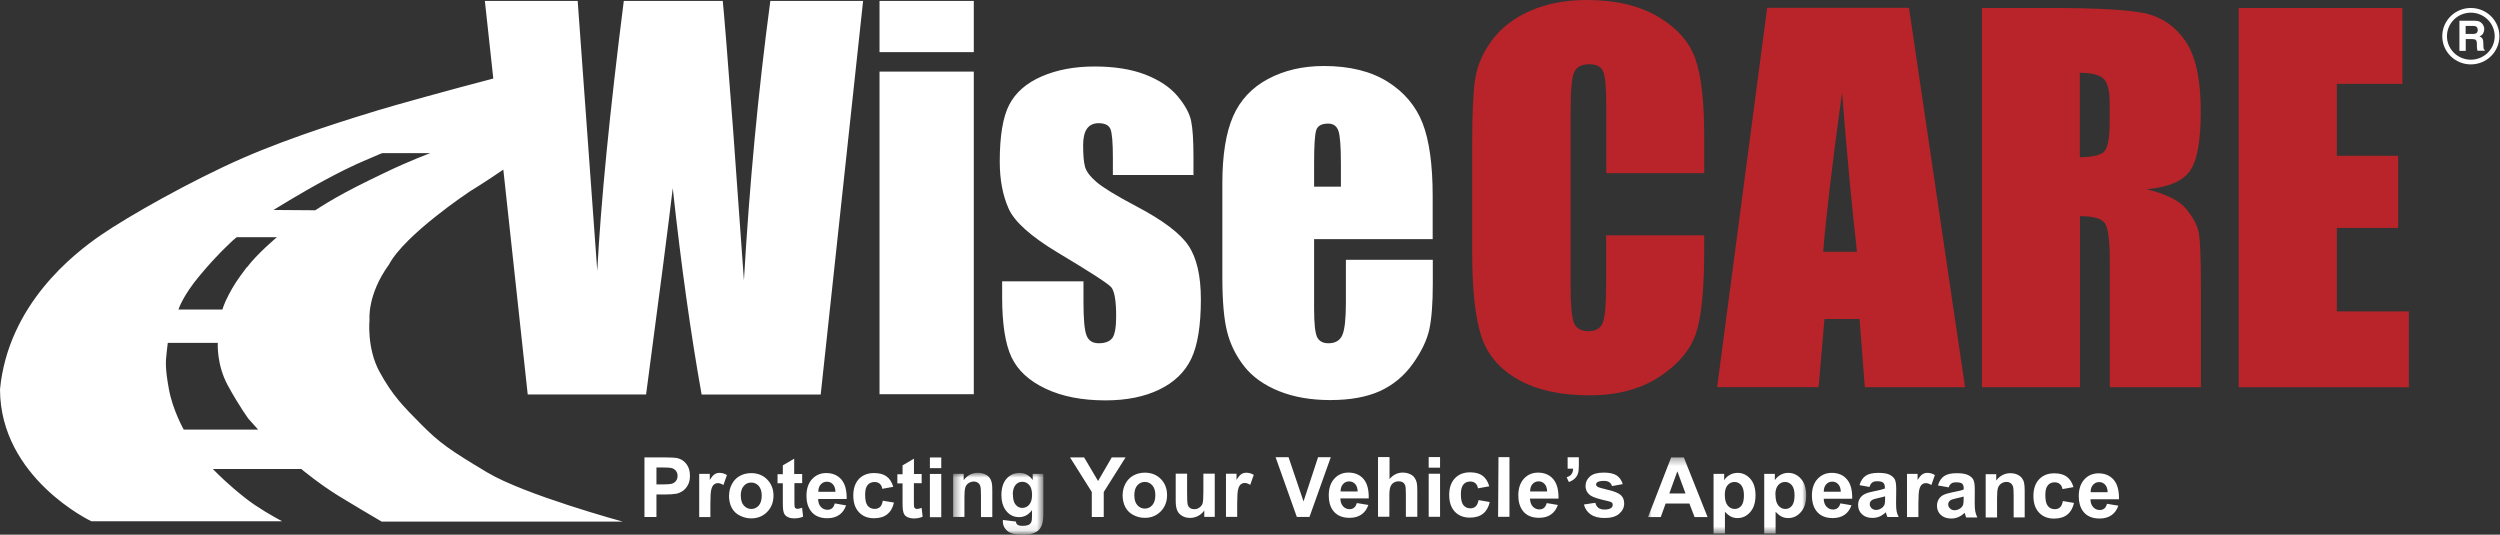 <?xml version="1.0" encoding="UTF-8"?>
<svg width="332px" height="71px" viewBox="0 0 332 71" version="1.1" xmlns="http://www.w3.org/2000/svg" xmlns:xlink="http://www.w3.org/1999/xlink">
    <rect x="0" y="0" width="332" height="71" fill="#333333" stroke="none"/>
    <!-- Generator: Sketch 52.6 (67491) - http://www.bohemiancoding.com/sketch -->
    <title>wise-logo4</title>
    <desc>Created with Sketch.</desc>
    <defs>
        <polygon id="path-1" points="0.39 8.918 12.363 8.918 12.363 0.865 0.39 0.865"></polygon>
        <polygon id="path-3" points="0.032 10.435 21.036 10.435 21.036 0.328 0.032 0.328 0.032 10.435"></polygon>
    </defs>
    <g id="Page-1" stroke="none" stroke-width="1" fill="none" fill-rule="evenodd">
        <g id="wise-logo4">
            <path d="M87.176,62.08 L87.176,64.332 L88.046,64.332 C88.676,64.332 89.094,64.292 89.306,64.208 C89.516,64.125 89.682,63.995 89.802,63.818 C89.925,63.642 89.982,63.436 89.982,63.202 C89.982,62.912 89.9,62.675 89.73,62.487 C89.562,62.3 89.35,62.182 89.09,62.137 C88.9,62.102 88.518,62.081 87.945,62.081 L87.175,62.081 L87.176,62.08 Z M85.584,68.67 L85.584,60.74 L88.14,60.74 C89.106,60.74 89.737,60.778 90.03,60.86 C90.483,60.977 90.86,61.236 91.167,61.634 C91.472,62.032 91.625,62.544 91.625,63.179 C91.625,63.659 91.537,64.069 91.36,64.399 C91.184,64.729 90.962,64.989 90.69,65.179 C90.42,65.369 90.145,65.489 89.865,65.559 C89.485,65.629 88.935,65.669 88.212,65.669 L87.176,65.669 L87.176,68.659 L85.584,68.659 L85.584,68.67 Z M94.367,68.67 L92.854,68.67 L92.854,62.927 L94.259,62.927 L94.259,63.743 C94.499,63.358 94.709,63.101 94.899,62.98 C95.089,62.86 95.309,62.796 95.549,62.796 C95.889,62.796 96.219,62.892 96.539,63.081 L96.069,64.411 C95.809,64.251 95.579,64.161 95.359,64.161 C95.139,64.161 94.969,64.221 94.819,64.341 C94.669,64.461 94.549,64.671 94.469,64.981 C94.379,65.291 94.339,65.931 94.339,66.911 L94.339,68.691 L94.367,68.67 Z M98.379,65.821 C98.379,66.391 98.509,66.831 98.779,67.131 C99.049,67.431 99.379,67.591 99.769,67.591 C100.159,67.591 100.489,67.441 100.759,67.141 C101.019,66.841 101.159,66.401 101.159,65.821 C101.159,65.261 101.019,64.831 100.759,64.531 C100.489,64.231 100.159,64.081 99.759,64.081 C99.359,64.081 99.029,64.231 98.769,64.541 C98.499,64.851 98.369,65.281 98.369,65.851 L98.379,65.821 Z M96.829,65.741 C96.829,65.241 96.949,64.751 97.199,64.281 C97.449,63.811 97.799,63.451 98.249,63.201 C98.699,62.951 99.209,62.831 99.769,62.831 C100.629,62.831 101.339,63.121 101.889,63.681 C102.439,64.251 102.719,64.961 102.719,65.821 C102.719,66.691 102.439,67.411 101.879,67.981 C101.319,68.551 100.619,68.841 99.769,68.841 C99.249,68.841 98.749,68.721 98.269,68.481 C97.789,68.251 97.429,67.901 97.179,67.441 C96.929,66.981 96.809,66.421 96.809,65.761 L96.829,65.741 Z M106.529,62.951 L106.529,64.161 L105.499,64.161 L105.499,66.481 C105.499,66.961 105.509,67.231 105.529,67.301 C105.549,67.381 105.589,67.451 105.659,67.501 C105.729,67.551 105.809,67.571 105.909,67.571 C106.049,67.571 106.249,67.521 106.519,67.431 L106.649,68.611 C106.299,68.771 105.899,68.841 105.449,68.841 C105.169,68.841 104.929,68.801 104.709,68.701 C104.489,68.611 104.329,68.491 104.229,68.351 C104.119,68.201 104.049,68.011 104.009,67.761 C103.979,67.581 103.959,67.231 103.959,66.691 L103.959,64.181 L103.259,64.181 L103.259,62.971 L103.959,62.971 L103.959,61.8 L105.469,60.914 L105.469,62.944 L106.499,62.944 L106.529,62.951 Z M110.949,65.314 C110.939,64.874 110.819,64.544 110.609,64.314 C110.389,64.084 110.129,63.97 109.819,63.97 C109.489,63.97 109.219,64.09 108.999,64.33 C108.779,64.57 108.669,64.9 108.679,65.314 L110.979,65.314 L110.949,65.314 Z M110.859,66.854 L112.359,67.114 C112.169,67.674 111.859,68.094 111.439,68.384 C111.019,68.674 110.499,68.821 109.869,68.821 C108.879,68.821 108.139,68.491 107.669,67.841 C107.289,67.321 107.099,66.661 107.099,65.861 C107.099,64.911 107.349,64.161 107.839,63.631 C108.339,63.091 108.959,62.821 109.719,62.821 C110.569,62.821 111.239,63.111 111.729,63.671 C112.219,64.241 112.459,65.101 112.439,66.271 L108.649,66.271 C108.659,66.721 108.779,67.081 109.019,67.321 C109.249,67.571 109.539,67.701 109.889,67.701 C110.129,67.701 110.319,67.631 110.489,67.511 C110.649,67.381 110.769,67.171 110.849,66.891 L110.859,66.854 Z M118.659,64.644 L117.169,64.914 C117.119,64.614 116.999,64.391 116.829,64.24 C116.649,64.088 116.419,64.01 116.139,64.01 C115.759,64.01 115.459,64.14 115.229,64.4 C114.999,64.666 114.889,65.1 114.889,65.714 C114.889,66.399 114.999,66.88 115.229,67.162 C115.459,67.442 115.759,67.582 116.149,67.582 C116.439,67.582 116.669,67.5 116.859,67.337 C117.039,67.173 117.169,66.889 117.239,66.491 L118.719,66.741 C118.559,67.431 118.269,67.941 117.829,68.291 C117.389,68.651 116.799,68.821 116.069,68.821 C115.229,68.821 114.569,68.561 114.069,68.021 C113.569,67.501 113.319,66.761 113.319,65.821 C113.319,64.871 113.569,64.141 114.059,63.611 C114.559,63.081 115.239,62.821 116.079,62.821 C116.779,62.821 117.329,62.971 117.739,63.271 C118.149,63.571 118.445,64.031 118.625,64.651 L118.659,64.644 Z M122.395,62.961 L122.395,64.171 L121.365,64.171 L121.365,66.491 C121.365,66.971 121.375,67.241 121.395,67.311 C121.415,67.391 121.455,67.461 121.525,67.511 C121.595,67.561 121.685,67.591 121.785,67.591 C121.925,67.591 122.13,67.541 122.395,67.441 L122.525,68.621 C122.175,68.781 121.775,68.851 121.335,68.851 C121.065,68.851 120.815,68.801 120.6,68.711 C120.38,68.621 120.22,68.501 120.12,68.361 C120.02,68.211 119.95,68.021 119.91,67.771 C119.88,67.601 119.86,67.241 119.86,66.701 L119.86,64.191 L119.17,64.191 L119.17,62.981 L119.86,62.981 L119.86,61.8 L121.374,60.914 L121.374,62.944 L122.414,62.944 L122.395,62.961 Z M123.454,68.684 L125,68.684 L125,62.934 L123.49,62.934 L123.49,68.676 L123.454,68.684 Z M123.454,62.164 L125,62.164 L125,60.754 L123.49,60.754 L123.49,62.16 L123.454,62.164 Z" id="Shape" fill="#FFFFFF" fill-rule="nonzero"></path>
            <g id="Group" transform="translate(126.188, 61.93)">
                <g id="Clipped">
                    <mask id="mask-2" fill="white">
                        <use xlink:href="#path-1"></use>
                    </mask>
                    <g id="a"></g>
                    <path d="M5.597,6.738 L4.085,6.738 L4.085,3.808 C4.085,3.186 4.053,2.786 3.99,2.605 C3.925,2.421 3.82,2.28 3.675,2.179 C3.529,2.079 3.355,2.019 3.149,2.019 C2.879,2.019 2.649,2.089 2.439,2.229 C2.229,2.369 2.089,2.559 2.009,2.799 C1.929,3.029 1.889,3.469 1.889,4.119 L1.889,6.719 L0.389,6.719 L0.389,0.99 L1.789,0.99 L1.789,1.833 C2.279,1.183 2.909,0.857 3.669,0.857 C3.999,0.857 4.309,0.917 4.579,1.037 C4.859,1.159 5.069,1.313 5.209,1.502 C5.359,1.687 5.449,1.898 5.509,2.138 C5.569,2.378 5.589,2.718 5.589,3.161 L5.589,6.731 L5.597,6.738 Z M8.329,3.751 C8.329,4.361 8.449,4.811 8.689,5.091 C8.919,5.371 9.209,5.521 9.559,5.521 C9.929,5.521 10.239,5.381 10.489,5.091 C10.739,4.801 10.869,4.371 10.869,3.801 C10.869,3.211 10.749,2.771 10.499,2.481 C10.249,2.201 9.949,2.051 9.569,2.051 C9.199,2.051 8.909,2.191 8.669,2.481 C8.429,2.771 8.309,3.201 8.309,3.781 L8.329,3.751 Z M6.99,7.12 L8.72,7.332 C8.75,7.532 8.816,7.665 8.92,7.742 C9.066,7.852 9.29,7.902 9.6,7.902 C9.995,7.902 10.29,7.846 10.486,7.728 C10.619,7.644 10.722,7.518 10.79,7.338 C10.834,7.216 10.86,6.982 10.86,6.644 L10.86,5.814 C10.406,6.434 9.837,6.744 9.146,6.744 C8.381,6.744 7.773,6.416 7.324,5.764 C6.974,5.248 6.8,4.608 6.8,3.841 C6.8,2.881 7.03,2.141 7.49,1.631 C7.95,1.121 8.52,0.871 9.207,0.871 C9.914,0.871 10.497,1.181 10.957,1.811 L10.957,1 L12.371,1 L12.371,6.16 C12.371,6.836 12.321,7.34 12.211,7.677 C12.101,8.015 11.941,8.277 11.741,8.471 C11.541,8.661 11.271,8.811 10.931,8.921 C10.601,9.031 10.171,9.091 9.661,9.091 C8.701,9.091 8.011,8.921 7.601,8.591 C7.201,8.251 6.991,7.831 6.991,7.321 C6.991,7.271 6.991,7.211 7.001,7.141 L6.99,7.12 Z" id="Shape" fill="#FFFFFF" fill-rule="nonzero" mask="url(#mask-2)"></path>
                </g>
            </g>
            <path d="M144.99,68.67 L144.99,65.334 L142.1,60.742 L143.97,60.742 L145.824,63.879 L147.642,60.739 L149.477,60.739 L146.577,65.339 L146.577,68.659 L144.99,68.659 L144.99,68.67 Z M150.64,65.789 C150.64,66.349 150.774,66.789 151.042,67.089 C151.312,67.389 151.642,67.539 152.038,67.539 C152.431,67.539 152.762,67.389 153.03,67.079 C153.298,66.769 153.43,66.329 153.43,65.759 C153.43,65.199 153.298,64.759 153.03,64.459 C152.762,64.149 152.43,63.999 152.038,63.999 C151.643,63.999 151.312,64.149 151.042,64.449 C150.774,64.749 150.639,65.189 150.639,65.759 L150.64,65.789 Z M149.09,65.699 C149.09,65.189 149.214,64.709 149.46,64.229 C149.707,63.759 150.058,63.399 150.513,63.149 C150.967,62.899 151.473,62.769 152.033,62.769 C152.895,62.769 153.606,63.049 154.156,63.609 C154.71,64.169 154.986,64.889 154.986,65.749 C154.986,66.619 154.706,67.339 154.149,67.909 C153.589,68.479 152.889,68.769 152.039,68.769 C151.509,68.769 151.009,68.649 150.539,68.409 C150.059,68.169 149.699,67.819 149.449,67.359 C149.199,66.899 149.079,66.339 149.079,65.679 L149.09,65.699 Z M159.928,68.649 L159.928,67.789 C159.72,68.089 159.448,68.339 159.106,68.519 C158.768,68.689 158.413,68.779 158.036,68.779 C157.652,68.779 157.306,68.689 157.003,68.519 C156.695,68.349 156.477,68.109 156.34,67.799 C156.205,67.489 156.134,67.069 156.134,66.529 L156.134,62.9 L157.647,62.9 L157.647,65.54 C157.647,66.35 157.674,66.844 157.732,67.027 C157.787,67.209 157.887,67.352 158.035,67.457 C158.183,67.564 158.368,67.619 158.593,67.619 C158.851,67.619 159.083,67.549 159.289,67.399 C159.489,67.249 159.629,67.079 159.699,66.869 C159.769,66.659 159.809,66.139 159.809,65.319 L159.809,62.9 L161.319,62.9 L161.319,68.64 L159.909,68.64 L159.928,68.649 Z M164.319,68.64 L162.809,68.64 L162.809,62.91 L164.209,62.91 L164.209,63.724 C164.449,63.337 164.669,63.084 164.859,62.959 C165.049,62.839 165.269,62.779 165.509,62.779 C165.849,62.779 166.179,62.869 166.499,63.059 L166.029,64.389 C165.769,64.229 165.529,64.139 165.319,64.139 C165.109,64.139 164.929,64.209 164.779,64.319 C164.629,64.439 164.509,64.649 164.429,64.959 C164.339,65.269 164.299,65.909 164.299,66.879 L164.299,68.649 L164.319,68.64 Z M172.219,68.649 L169.399,60.719 L171.119,60.719 L173.109,66.589 L175.039,60.719 L176.729,60.719 L173.899,68.649 L172.199,68.649 L172.219,68.649 Z M180.299,65.279 C180.289,64.839 180.169,64.499 179.959,64.269 C179.739,64.039 179.479,63.929 179.169,63.929 C178.839,63.929 178.569,64.049 178.349,64.289 C178.139,64.529 178.029,64.859 178.029,65.269 L180.289,65.269 L180.299,65.279 Z M180.209,66.809 L181.719,67.059 C181.519,67.619 181.219,68.039 180.799,68.329 C180.379,68.619 179.859,68.769 179.229,68.769 C178.229,68.769 177.499,68.439 177.019,67.789 C176.639,67.269 176.459,66.609 176.459,65.809 C176.459,64.859 176.699,64.109 177.199,63.569 C177.689,63.029 178.309,62.759 179.069,62.759 C179.909,62.759 180.579,63.039 181.069,63.599 C181.559,64.159 181.789,65.019 181.769,66.189 L178,66.189 C178.01,66.639 178.13,66.989 178.36,67.239 C178.59,67.489 178.884,67.619 179.23,67.619 C179.465,67.619 179.665,67.549 179.826,67.419 C179.986,67.289 180.106,67.079 180.191,66.789 L180.209,66.809 Z M184.529,60.709 L184.529,63.619 C185.019,63.039 185.609,62.759 186.289,62.759 C186.629,62.759 186.939,62.829 187.229,62.949 C187.509,63.079 187.719,63.239 187.859,63.449 C187.999,63.649 188.089,63.869 188.149,64.119 C188.199,64.359 188.219,64.739 188.219,65.259 L188.219,68.629 L186.699,68.629 L186.699,65.6 C186.699,64.995 186.669,64.61 186.609,64.45 C186.549,64.29 186.451,64.16 186.303,64.063 C186.158,63.967 185.975,63.919 185.755,63.919 C185.505,63.919 185.278,63.979 185.085,64.099 C184.885,64.219 184.74,64.399 184.647,64.649 C184.557,64.899 184.507,65.259 184.507,65.749 L184.507,68.619 L183,68.619 L183,60.7 L184.51,60.7 L184.529,60.709 Z M189.73,68.63 L191.24,68.63 L191.24,62.91 L189.73,62.91 L189.73,68.65 L189.73,68.63 Z M189.73,62.11 L191.24,62.11 L191.24,60.7 L189.73,60.7 L189.73,62.104 L189.73,62.11 Z M197.77,64.58 L196.274,64.85 C196.224,64.553 196.109,64.327 195.934,64.176 C195.754,64.016 195.524,63.946 195.244,63.946 C194.864,63.946 194.564,64.076 194.344,64.336 C194.114,64.596 194.004,65.036 194.004,65.646 C194.004,66.326 194.114,66.806 194.344,67.086 C194.574,67.366 194.879,67.506 195.26,67.506 C195.55,67.506 195.78,67.426 195.964,67.256 C196.15,67.096 196.274,66.811 196.354,66.413 L197.839,66.666 C197.689,67.346 197.389,67.866 196.953,68.216 C196.513,68.566 195.93,68.74 195.193,68.74 C194.36,68.74 193.693,68.474 193.193,67.94 C192.703,67.41 192.453,66.68 192.453,65.74 C192.453,64.79 192.703,64.054 193.203,63.525 C193.703,62.995 194.373,62.725 195.223,62.725 C195.923,62.725 196.473,62.875 196.883,63.175 C197.293,63.475 197.585,63.939 197.766,64.555 L197.77,64.58 Z M198.946,68.635 L200.456,68.635 L200.456,60.705 L199,60.705 L198.946,68.635 Z M205.457,65.27 C205.447,64.83 205.334,64.496 205.121,64.27 C204.911,64.04 204.641,63.922 204.331,63.922 C204.011,63.922 203.731,64.042 203.521,64.282 C203.301,64.522 203.201,64.852 203.201,65.266 L205.461,65.266 L205.457,65.27 Z M205.371,66.805 L206.881,67.06 C206.691,67.616 206.381,68.04 205.961,68.33 C205.551,68.62 205.021,68.764 204.391,68.764 C203.401,68.764 202.661,68.444 202.191,67.784 C201.821,67.264 201.631,66.604 201.631,65.804 C201.631,64.854 201.881,64.114 202.371,63.574 C202.871,63.034 203.491,62.764 204.251,62.764 C205.101,62.764 205.771,63.054 206.261,63.614 C206.751,64.184 206.991,65.044 206.971,66.214 L203.181,66.214 C203.201,66.664 203.321,67.024 203.551,67.27 C203.791,67.52 204.081,67.65 204.421,67.65 C204.661,67.65 204.861,67.583 205.031,67.46 C205.191,67.33 205.311,67.12 205.401,66.83 L205.371,66.805 Z M208.151,60.729 L209.671,60.729 L209.671,61.809 C209.671,62.249 209.641,62.599 209.561,62.849 C209.491,63.109 209.351,63.329 209.141,63.539 C208.931,63.739 208.671,63.899 208.341,64.009 L208.051,63.379 C208.361,63.279 208.581,63.139 208.701,62.959 C208.831,62.779 208.901,62.539 208.911,62.239 L208.181,62.239 L208.181,60.739 L208.151,60.729 Z M210.341,66.999 L211.861,66.769 C211.931,67.059 212.061,67.279 212.261,67.439 C212.461,67.589 212.741,67.669 213.091,67.669 C213.481,67.669 213.771,67.599 213.971,67.449 C214.111,67.341 214.171,67.209 214.171,67.039 C214.171,66.919 214.141,66.829 214.061,66.751 C213.991,66.676 213.821,66.611 213.561,66.551 C212.341,66.281 211.571,66.041 211.241,65.811 C210.791,65.501 210.561,65.071 210.561,64.521 C210.561,64.031 210.761,63.611 211.151,63.271 C211.541,62.931 212.151,62.761 212.971,62.761 C213.751,62.761 214.331,62.891 214.711,63.151 C215.091,63.411 215.351,63.791 215.501,64.291 L214.071,64.551 C214.011,64.331 213.891,64.161 213.721,64.041 C213.551,63.921 213.311,63.861 213.001,63.861 C212.601,63.861 212.311,63.921 212.141,64.031 C212.021,64.111 211.961,64.211 211.961,64.341 C211.961,64.451 212.021,64.541 212.121,64.621 C212.261,64.721 212.731,64.861 213.531,65.051 C214.341,65.231 214.901,65.461 215.221,65.731 C215.531,66.001 215.691,66.381 215.691,66.861 C215.691,67.391 215.471,67.841 215.031,68.221 C214.601,68.601 213.951,68.791 213.091,68.791 C212.311,68.791 211.701,68.631 211.241,68.311 C210.791,67.991 210.491,67.565 210.351,67.021 L210.341,66.999 Z" id="Shape" fill="#FFFFFF" fill-rule="nonzero"></path>
            <g id="Group" transform="translate(218.827, 60.414)">
                <g id="Clipped">
                    <mask id="mask-4" fill="white">
                        <use xlink:href="#path-3"></use>
                    </mask>
                    <g id="c"></g>
                    <path d="M5.01,5.12 L3.924,2.175 L2.858,5.12 L5.008,5.12 L5.01,5.12 Z M7.943,8.255 L6.213,8.255 L5.523,6.453 L2.37,6.453 L1.72,8.255 L0.03,8.255 L3.102,0.328 L4.784,0.328 L7.941,8.255 L7.943,8.255 Z M10.227,5.285 C10.227,5.932 10.355,6.41 10.61,6.717 C10.863,7.027 11.176,7.177 11.54,7.177 C11.892,7.177 12.185,7.039 12.418,6.755 C12.65,6.471 12.768,6.01 12.768,5.363 C12.768,4.759 12.648,4.313 12.408,4.021 C12.168,3.731 11.872,3.591 11.514,3.591 C11.146,3.591 10.84,3.741 10.594,4.021 C10.35,4.311 10.227,4.731 10.227,5.291 L10.227,5.285 Z M8.735,2.513 L10.142,2.513 L10.142,3.357 C10.325,3.067 10.572,2.833 10.885,2.654 C11.195,2.471 11.545,2.384 11.925,2.384 C12.585,2.384 13.149,2.644 13.612,3.168 C14.075,3.688 14.305,4.418 14.305,5.353 C14.305,6.313 14.073,7.057 13.607,7.586 C13.141,8.122 12.575,8.386 11.912,8.386 C11.596,8.386 11.312,8.321 11.052,8.196 C10.798,8.069 10.527,7.852 10.244,7.548 L10.244,10.44 L8.734,10.44 L8.734,2.513 L8.735,2.513 Z M16.957,5.285 C16.957,5.932 17.085,6.41 17.337,6.717 C17.593,7.027 17.907,7.177 18.269,7.177 C18.619,7.177 18.909,7.039 19.139,6.755 C19.369,6.471 19.489,6.01 19.489,5.363 C19.489,4.759 19.369,4.313 19.129,4.021 C18.879,3.731 18.589,3.591 18.229,3.591 C17.859,3.591 17.549,3.741 17.309,4.021 C17.059,4.311 16.939,4.731 16.939,5.291 L16.957,5.285 Z M15.462,2.513 L16.872,2.513 L16.872,3.357 C17.055,3.067 17.302,2.833 17.615,2.654 C17.925,2.471 18.271,2.384 18.655,2.384 C19.313,2.384 19.879,2.644 20.34,3.168 C20.805,3.688 21.036,4.418 21.036,5.353 C21.036,6.313 20.8,7.057 20.336,7.586 C19.871,8.122 19.303,8.386 18.642,8.386 C18.327,8.386 18.039,8.321 17.782,8.196 C17.525,8.069 17.257,7.852 16.974,7.548 L16.974,10.44 L15.462,10.44 L15.462,2.513 Z" id="Shape" fill="#FFFFFF" fill-rule="nonzero" mask="url(#mask-4)"></path>
                </g>
            </g>
            <path d="M244.457,65.306 C244.445,64.866 244.332,64.533 244.117,64.304 C243.901,64.074 243.643,63.959 243.333,63.959 C243.003,63.959 242.729,64.079 242.513,64.319 C242.299,64.559 242.193,64.889 242.196,65.299 L244.456,65.299 L244.457,65.306 Z M244.372,66.842 L245.877,67.096 C245.681,67.652 245.377,68.076 244.96,68.364 C244.542,68.654 244.02,68.8 243.393,68.8 C242.396,68.8 241.663,68.473 241.187,67.82 C240.812,67.297 240.621,66.638 240.621,65.84 C240.621,64.888 240.871,64.143 241.371,63.604 C241.871,63.066 242.491,62.796 243.251,62.796 C244.111,62.796 244.781,63.081 245.261,63.642 C245.761,64.208 245.991,65.069 245.971,66.235 L242.191,66.235 C242.201,66.685 242.321,67.038 242.561,67.287 C242.801,67.539 243.091,67.665 243.431,67.665 C243.671,67.665 243.871,67.597 244.031,67.471 C244.201,67.341 244.321,67.131 244.401,66.851 L244.372,66.842 Z M250.34,65.912 C250.146,65.976 249.84,66.052 249.422,66.142 C249.002,66.232 248.728,66.322 248.598,66.409 C248.4,66.549 248.303,66.719 248.303,66.939 C248.303,67.149 248.38,67.329 248.538,67.489 C248.696,67.639 248.896,67.719 249.142,67.719 C249.412,67.719 249.675,67.629 249.92,67.449 C250.106,67.309 250.223,67.139 250.283,66.949 C250.323,66.819 250.341,66.569 250.341,66.199 L250.341,65.899 L250.34,65.912 Z M248.318,64.677 L246.948,64.43 C247.098,63.874 247.366,63.463 247.742,63.197 C248.12,62.93 248.678,62.797 249.422,62.797 C250.096,62.797 250.596,62.874 250.929,63.037 C251.249,63.197 251.489,63.4 251.619,63.647 C251.759,63.897 251.819,64.347 251.819,65.009 L251.799,66.779 C251.799,67.279 251.819,67.659 251.869,67.889 C251.919,68.129 251.999,68.389 252.139,68.659 L250.639,68.659 C250.599,68.559 250.549,68.409 250.489,68.209 L250.429,68.029 C250.169,68.279 249.889,68.469 249.599,68.599 C249.299,68.719 248.989,68.779 248.659,68.779 C248.069,68.779 247.609,68.619 247.269,68.289 C246.929,67.969 246.759,67.559 246.759,67.069 C246.759,66.739 246.829,66.449 246.989,66.199 C247.139,65.949 247.359,65.749 247.639,65.609 C247.909,65.469 248.309,65.349 248.839,65.249 C249.539,65.119 250.029,64.989 250.309,64.879 L250.309,64.729 C250.309,64.429 250.229,64.229 250.089,64.099 C249.939,63.969 249.669,63.909 249.279,63.909 C249.009,63.909 248.799,63.959 248.649,64.069 C248.499,64.169 248.379,64.359 248.279,64.619 L248.318,64.677 Z M254.763,68.67 L253.25,68.67 L253.25,62.927 L254.655,62.927 L254.655,63.743 C254.895,63.358 255.113,63.101 255.305,62.98 C255.495,62.86 255.715,62.796 255.957,62.796 C256.302,62.796 256.633,62.892 256.953,63.081 L256.483,64.411 C256.23,64.251 255.993,64.161 255.773,64.161 C255.561,64.161 255.383,64.221 255.236,64.341 C255.091,64.461 254.973,64.671 254.89,64.981 C254.808,65.291 254.763,65.931 254.763,66.911 L254.763,68.691 L254.763,68.67 Z M260.757,65.941 C260.561,66.011 260.253,66.081 259.835,66.171 C259.417,66.261 259.142,66.351 259.011,66.441 C258.821,66.581 258.721,66.761 258.721,66.971 C258.721,67.191 258.801,67.371 258.961,67.521 C259.121,67.681 259.321,67.761 259.561,67.761 C259.841,67.761 260.101,67.671 260.351,67.491 C260.531,67.351 260.661,67.191 260.711,66.991 C260.751,66.861 260.771,66.611 260.771,66.251 L260.771,65.951 L260.757,65.941 Z M258.733,64.711 L257.361,64.471 C257.521,63.921 257.781,63.501 258.161,63.241 C258.541,62.971 259.101,62.841 259.841,62.841 C260.521,62.841 261.021,62.921 261.351,63.081 C261.681,63.241 261.911,63.441 262.051,63.691 C262.191,63.941 262.251,64.391 262.251,65.051 L262.241,66.821 C262.241,67.331 262.271,67.701 262.321,67.941 C262.371,68.191 262.461,68.441 262.591,68.721 L261.101,68.721 C261.061,68.621 261.011,68.471 260.961,68.271 L260.901,68.101 C260.641,68.351 260.371,68.541 260.071,68.671 C259.781,68.791 259.471,68.861 259.131,68.861 C258.541,68.861 258.081,68.701 257.741,68.381 C257.401,68.061 257.231,67.661 257.231,67.171 C257.231,66.851 257.311,66.561 257.461,66.301 C257.611,66.051 257.831,65.851 258.111,65.721 C258.391,65.591 258.791,65.471 259.311,65.371 C260.021,65.241 260.511,65.121 260.781,65.001 L260.781,64.851 C260.781,64.561 260.711,64.351 260.571,64.231 C260.431,64.111 260.161,64.051 259.761,64.051 C259.491,64.051 259.281,64.101 259.131,64.211 C258.981,64.311 258.861,64.501 258.761,64.761 L258.733,64.711 Z M268.923,68.711 L267.413,68.711 L267.413,65.781 C267.413,65.161 267.381,64.761 267.319,64.581 C267.249,64.401 267.149,64.251 266.999,64.151 C266.849,64.051 266.679,64.001 266.469,64.001 C266.199,64.001 265.969,64.071 265.759,64.221 C265.549,64.361 265.409,64.561 265.329,64.801 C265.249,65.041 265.209,65.481 265.209,66.121 L265.209,68.721 L263.699,68.721 L263.699,62.971 L265.099,62.971 L265.099,63.811 C265.599,63.161 266.229,62.841 266.979,62.841 C267.309,62.841 267.609,62.901 267.889,63.021 C268.159,63.141 268.369,63.301 268.509,63.491 C268.649,63.681 268.749,63.891 268.799,64.131 C268.849,64.371 268.879,64.711 268.879,65.151 L268.879,68.721 L268.923,68.711 Z M275.389,64.681 L273.899,64.951 C273.849,64.651 273.729,64.431 273.549,64.281 C273.369,64.129 273.139,64.051 272.859,64.051 C272.479,64.051 272.179,64.181 271.959,64.441 C271.729,64.707 271.619,65.141 271.619,65.751 C271.619,66.431 271.729,66.917 271.959,67.199 C272.179,67.479 272.489,67.619 272.869,67.619 C273.159,67.619 273.389,67.539 273.569,67.379 C273.749,67.219 273.879,66.929 273.949,66.539 L275.429,66.789 C275.269,67.476 274.979,67.989 274.539,68.339 C274.099,68.689 273.509,68.869 272.779,68.869 C271.939,68.869 271.279,68.605 270.779,68.069 C270.279,67.539 270.039,66.809 270.039,65.869 C270.039,64.919 270.289,64.179 270.789,63.656 C271.279,63.126 271.959,62.856 272.809,62.856 C273.509,62.856 274.059,63.006 274.469,63.306 C274.879,63.613 275.179,64.074 275.359,64.686 L275.389,64.681 Z M279.899,65.374 C279.889,64.934 279.769,64.594 279.559,64.364 C279.349,64.134 279.079,64.02 278.779,64.02 C278.449,64.02 278.179,64.14 277.959,64.38 C277.739,64.62 277.629,64.95 277.639,65.362 L279.899,65.362 L279.899,65.374 Z M279.809,66.904 L281.319,67.154 C281.119,67.71 280.819,68.134 280.399,68.422 C279.979,68.712 279.449,68.862 278.829,68.862 C277.839,68.862 277.099,68.538 276.619,67.882 C276.245,67.362 276.059,66.702 276.059,65.902 C276.059,64.952 276.309,64.208 276.799,63.669 C277.296,63.129 277.922,62.859 278.679,62.859 C279.529,62.859 280.199,63.146 280.692,63.709 C281.182,64.275 281.422,65.139 281.402,66.299 L277.612,66.299 C277.622,66.749 277.742,67.099 277.976,67.349 C278.206,67.599 278.496,67.729 278.846,67.729 C279.086,67.729 279.282,67.667 279.446,67.539 C279.606,67.409 279.726,67.199 279.806,66.909 L279.809,66.904 Z M51.169,22.904 C48.029,24.404 46.169,25.361 44.569,26.274 C42.959,27.194 41.869,27.924 41.869,27.924 L36.329,27.884 C36.329,27.884 39.719,25.754 43.329,23.814 C46.939,21.874 48.399,21.354 49.389,20.914 C50.369,20.474 50.769,20.334 50.769,20.334 L57.149,20.334 C57.149,20.334 54.299,21.394 51.169,22.904 Z M32.76,35.5 C31.44,37.26 31.04,37.88 30.38,39.13 C29.72,40.37 29.54,41.11 29.54,41.11 L23.7,41.11 C23.7,41.11 24.21,39.35 26.55,36.56 C28.89,33.77 30.11,32.73 30.56,32.27 C31.02,31.81 31.44,31.5 31.44,31.5 L36.77,31.5 C36.77,31.5 34.11,33.737 32.8,35.5 L32.76,35.5 Z M24.4,57.05 C24.4,57.05 22.94,54.48 22.432,51.69 C21.922,48.91 21.992,48.03 22.136,46.78 L22.283,45.53 L28.923,45.53 C28.923,45.53 28.733,48.43 30.273,51.22 C31.803,54.01 33.003,55.625 33.003,55.625 L34.283,57.052 L24.4,57.052 L24.4,57.05 Z M102.3,0.12 C100.685,12.21 99.52,24.58 98.794,37.23 L97.364,17.35 C96.608,7.39 96.148,1.65 95.98,0.12 L82.84,0.12 C80.968,14.893 79.794,26.845 79.316,35.97 L76.716,0.12 L64.39,0.12 L65.51,10.43 C59.663,11.95 52.2,14.03 50.15,14.66 C47.334,15.525 38.964,18.042 32.156,21.03 C25.349,24.02 17.134,28.662 13.456,31.18 C9.78,33.692 1.094,40.452 0,51.702 C0.035,63.502 12.128,69.222 12.128,69.222 L37.464,69.222 C36.209,68.552 34.136,67.372 32.604,66.162 C30.268,64.332 28.736,62.752 28.736,62.752 L28.262,62.282 L40.008,62.282 C40.008,62.282 42.378,64.262 45.008,65.882 C46.838,67.012 49.332,68.472 50.691,69.272 L82.711,69.272 C82.711,69.272 69.721,65.732 64.711,62.742 C59.711,59.752 58.371,58.812 55.951,56.372 C53.531,53.932 52.121,52.522 50.401,49.372 C48.681,46.232 49.071,42.452 49.071,42.452 C49.071,42.452 48.741,39.152 51.651,35.142 C53.771,31.122 62.451,25.382 62.451,25.382 C62.451,25.382 64.441,24.182 66.841,22.522 L70.081,52.382 L85.8,52.382 C87.647,38.512 88.83,29.372 89.342,24.992 C90.458,35.232 91.738,44.362 93.175,52.392 L108.989,52.392 L114.62,0.12 L102.3,0.12 Z M116.8,52.352 L129.32,52.352 L129.32,9.512 L116.8,9.512 L116.8,52.35 L116.8,52.352 Z M116.8,6.922 L129.32,6.922 L129.32,0.12 L116.8,0.12 L116.8,6.92 L116.8,6.922 Z M158.55,23.242 L147.79,23.242 L147.79,20.916 C147.79,18.936 147.683,17.679 147.472,17.15 C147.262,16.63 146.734,16.36 145.89,16.36 C145.207,16.36 144.693,16.61 144.35,17.09 C144.01,17.58 143.84,18.3 143.84,19.27 C143.84,20.59 143.922,21.55 144.095,22.16 C144.265,22.78 144.775,23.45 145.625,24.18 C146.475,24.91 148.225,25.98 150.875,27.38 C154.405,29.23 156.725,30.98 157.825,32.61 C158.925,34.25 159.475,36.62 159.475,39.74 C159.475,43.23 159.045,45.86 158.205,47.63 C157.355,49.41 155.945,50.77 153.965,51.73 C151.985,52.69 149.595,53.17 146.805,53.17 C143.715,53.17 141.065,52.66 138.865,51.62 C136.665,50.58 135.155,49.19 134.325,47.43 C133.495,45.67 133.085,43 133.085,39.43 L133.085,37.36 L143.885,37.36 L143.885,40.07 C143.885,42.37 144.015,43.863 144.295,44.553 C144.565,45.243 145.105,45.583 145.905,45.583 C146.765,45.583 147.365,45.353 147.715,44.893 C148.055,44.433 148.225,43.453 148.225,41.973 C148.225,39.933 148.005,38.653 147.565,38.133 C147.095,37.623 144.735,36.093 140.485,33.553 C136.905,31.403 134.725,29.453 133.945,27.703 C133.165,25.953 132.767,23.873 132.767,21.463 C132.767,18.043 133.189,15.523 134.03,13.903 C134.874,12.283 136.303,11.033 138.32,10.153 C140.34,9.273 142.68,8.83 145.352,8.83 C148.002,8.83 150.252,9.19 152.112,9.91 C153.962,10.633 155.392,11.584 156.382,12.77 C157.372,13.955 157.972,15.053 158.182,16.065 C158.392,17.08 158.492,18.665 158.492,20.815 L158.492,23.305 L158.55,23.242 Z M178.072,24.795 L178.072,21.665 C178.072,19.455 177.962,18.025 177.742,17.38 C177.522,16.74 177.064,16.413 176.382,16.413 C175.538,16.413 175.015,16.689 174.812,17.233 C174.612,17.783 174.512,19.263 174.512,21.666 L174.512,24.791 L178.072,24.791 L178.072,24.795 Z M190.272,31.755 L174.512,31.755 L174.512,41 C174.512,42.936 174.642,44.184 174.902,44.745 C175.167,45.305 175.672,45.585 176.412,45.585 C177.342,45.585 177.962,45.215 178.272,44.475 C178.582,43.735 178.736,42.301 178.736,40.175 L178.736,34.5 L190.276,34.5 L190.276,37.662 C190.276,40.308 190.119,42.339 189.809,43.759 C189.499,45.169 188.769,46.689 187.629,48.299 C186.479,49.909 185.029,51.119 183.269,51.929 C181.509,52.729 179.299,53.129 176.649,53.129 C174.079,53.129 171.799,52.729 169.839,51.939 C167.869,51.139 166.339,50.049 165.239,48.659 C164.149,47.269 163.389,45.739 162.969,44.079 C162.539,42.409 162.329,39.979 162.329,36.799 L162.329,24.32 C162.329,20.577 162.809,17.624 163.749,15.46 C164.689,13.3 166.239,11.64 168.389,10.49 C170.539,9.34 173.009,8.766 175.799,8.766 C179.209,8.766 182.029,9.456 184.249,10.836 C186.469,12.226 188.019,14.06 188.919,16.356 C189.809,18.646 190.259,21.866 190.259,26.016 L190.259,31.696 L190.272,31.755 Z" id="Shape" fill="#FFFFFF" fill-rule="nonzero"></path>
            <path d="M226.342,22.99 L213.315,22.99 L213.315,14.234 C213.315,11.689 213.178,10.1 212.897,9.471 C212.619,8.841 212.007,8.531 211.059,8.531 C209.979,8.531 209.299,8.921 209.009,9.691 C208.719,10.461 208.579,12.121 208.579,14.671 L208.579,38.061 C208.579,40.511 208.719,42.101 209.009,42.851 C209.299,43.601 209.949,43.981 210.959,43.981 C211.919,43.981 212.559,43.601 212.859,42.851 C213.149,42.111 213.299,40.351 213.299,37.581 L213.299,31.251 L226.319,31.251 L226.319,33.211 C226.319,38.431 225.949,42.121 225.219,44.301 C224.479,46.481 222.859,48.401 220.359,50.041 C217.849,51.681 214.759,52.501 211.089,52.501 C207.279,52.501 204.129,51.811 201.649,50.421 C199.169,49.041 197.529,47.111 196.719,44.651 C195.919,42.201 195.509,38.501 195.509,33.561 L195.509,18.82 C195.509,15.19 195.629,12.47 195.879,10.654 C196.129,8.839 196.859,7.092 198.089,5.411 C199.309,3.741 201.019,2.411 203.189,1.451 C205.4,0.48 207.9,0 210.73,0 C214.564,0 217.73,0.75 220.227,2.24 C222.722,3.73 224.364,5.59 225.147,7.82 C225.927,10.05 226.322,13.51 226.322,18.21 L226.322,23 L226.342,22.99 Z M246.612,33.45 C245.952,27.74 245.292,20.69 244.625,12.29 C243.298,21.93 242.465,28.98 242.125,33.44 L246.608,33.44 L246.612,33.45 Z M253.516,1.06 L260.959,51.42 L247.649,51.42 L246.949,42.36 L242.289,42.36 L241.509,51.41 L228.039,51.41 L234.679,1.04 L253.509,1.04 L253.516,1.06 Z M276.2,9.68 L276.2,20.88 C277.665,20.88 278.69,20.67 279.28,20.27 C279.866,19.86 280.16,18.55 280.16,16.33 L280.16,13.56 C280.16,11.96 279.876,10.91 279.307,10.41 C278.737,9.913 277.697,9.666 276.197,9.666 L276.2,9.68 Z M263.18,1.06 L272.4,1.06 C278.546,1.06 282.71,1.3 284.883,1.77 C287.058,2.25 288.833,3.46 290.208,5.43 C291.578,7.39 292.261,10.51 292.261,14.81 C292.261,18.73 291.781,21.36 290.811,22.71 C289.851,24.06 287.941,24.87 285.091,25.13 C287.671,25.77 289.401,26.63 290.291,27.71 C291.181,28.786 291.731,29.775 291.951,30.68 C292.171,31.58 292.281,34.065 292.281,38.13 L292.281,51.42 L280.181,51.42 L280.181,34.68 C280.181,31.984 279.971,30.313 279.551,29.67 C279.131,29.03 278.021,28.707 276.221,28.707 L276.221,51.417 L263.2,51.417 L263.2,1.057 L263.18,1.06 Z M297.31,1.06 L319.032,1.06 L319.032,11.14 L310.332,11.14 L310.332,20.69 L318.472,20.69 L318.472,30.27 L310.332,30.27 L310.332,41.35 L319.892,41.35 L319.892,51.43 L297.302,51.43 L297.302,1.05 L297.31,1.06 Z" id="Shape" fill="#B9242A" fill-rule="nonzero"></path>
            <path d="M327.437,3.432 L327.437,4.507 L328.371,4.507 C328.561,4.507 328.701,4.487 328.791,4.444 C328.961,4.366 329.041,4.218 329.041,3.991 C329.041,3.751 328.961,3.591 328.801,3.511 C328.711,3.461 328.581,3.441 328.401,3.441 L327.441,3.441 L327.437,3.432 Z M329.232,2.846 C329.387,2.909 329.515,3.002 329.62,3.126 C329.71,3.226 329.78,3.339 329.83,3.46 C329.88,3.583 329.908,3.722 329.908,3.88 C329.908,4.07 329.858,4.255 329.758,4.44 C329.658,4.62 329.495,4.75 329.264,4.827 C329.454,4.9 329.592,5.005 329.67,5.141 C329.75,5.281 329.79,5.491 329.79,5.771 L329.79,6.041 C329.79,6.221 329.798,6.351 329.813,6.411 C329.835,6.521 329.89,6.591 329.975,6.641 L329.975,6.741 L329.017,6.741 C328.989,6.661 328.974,6.581 328.961,6.531 C328.941,6.421 328.931,6.311 328.931,6.191 L328.931,5.821 C328.931,5.571 328.881,5.401 328.791,5.311 C328.711,5.231 328.541,5.191 328.301,5.191 L327.451,5.191 L327.451,6.751 L326.611,6.751 L326.611,2.751 L328.601,2.751 C328.891,2.761 329.111,2.791 329.261,2.861 L329.232,2.846 Z" id="Shape" fill="#FFFFFF" fill-rule="nonzero"></path>
            <path d="M331.608,4.807 C331.608,6.702 330.048,8.24 328.128,8.24 C326.205,8.24 324.645,6.702 324.645,4.807 C324.645,2.909 326.205,1.371 328.128,1.371 C330.048,1.371 331.608,2.911 331.608,4.811 L331.608,4.807 Z" id="Path" stroke="#FFFFFF" stroke-width="0.625"></path>
        </g>
    </g>
</svg>